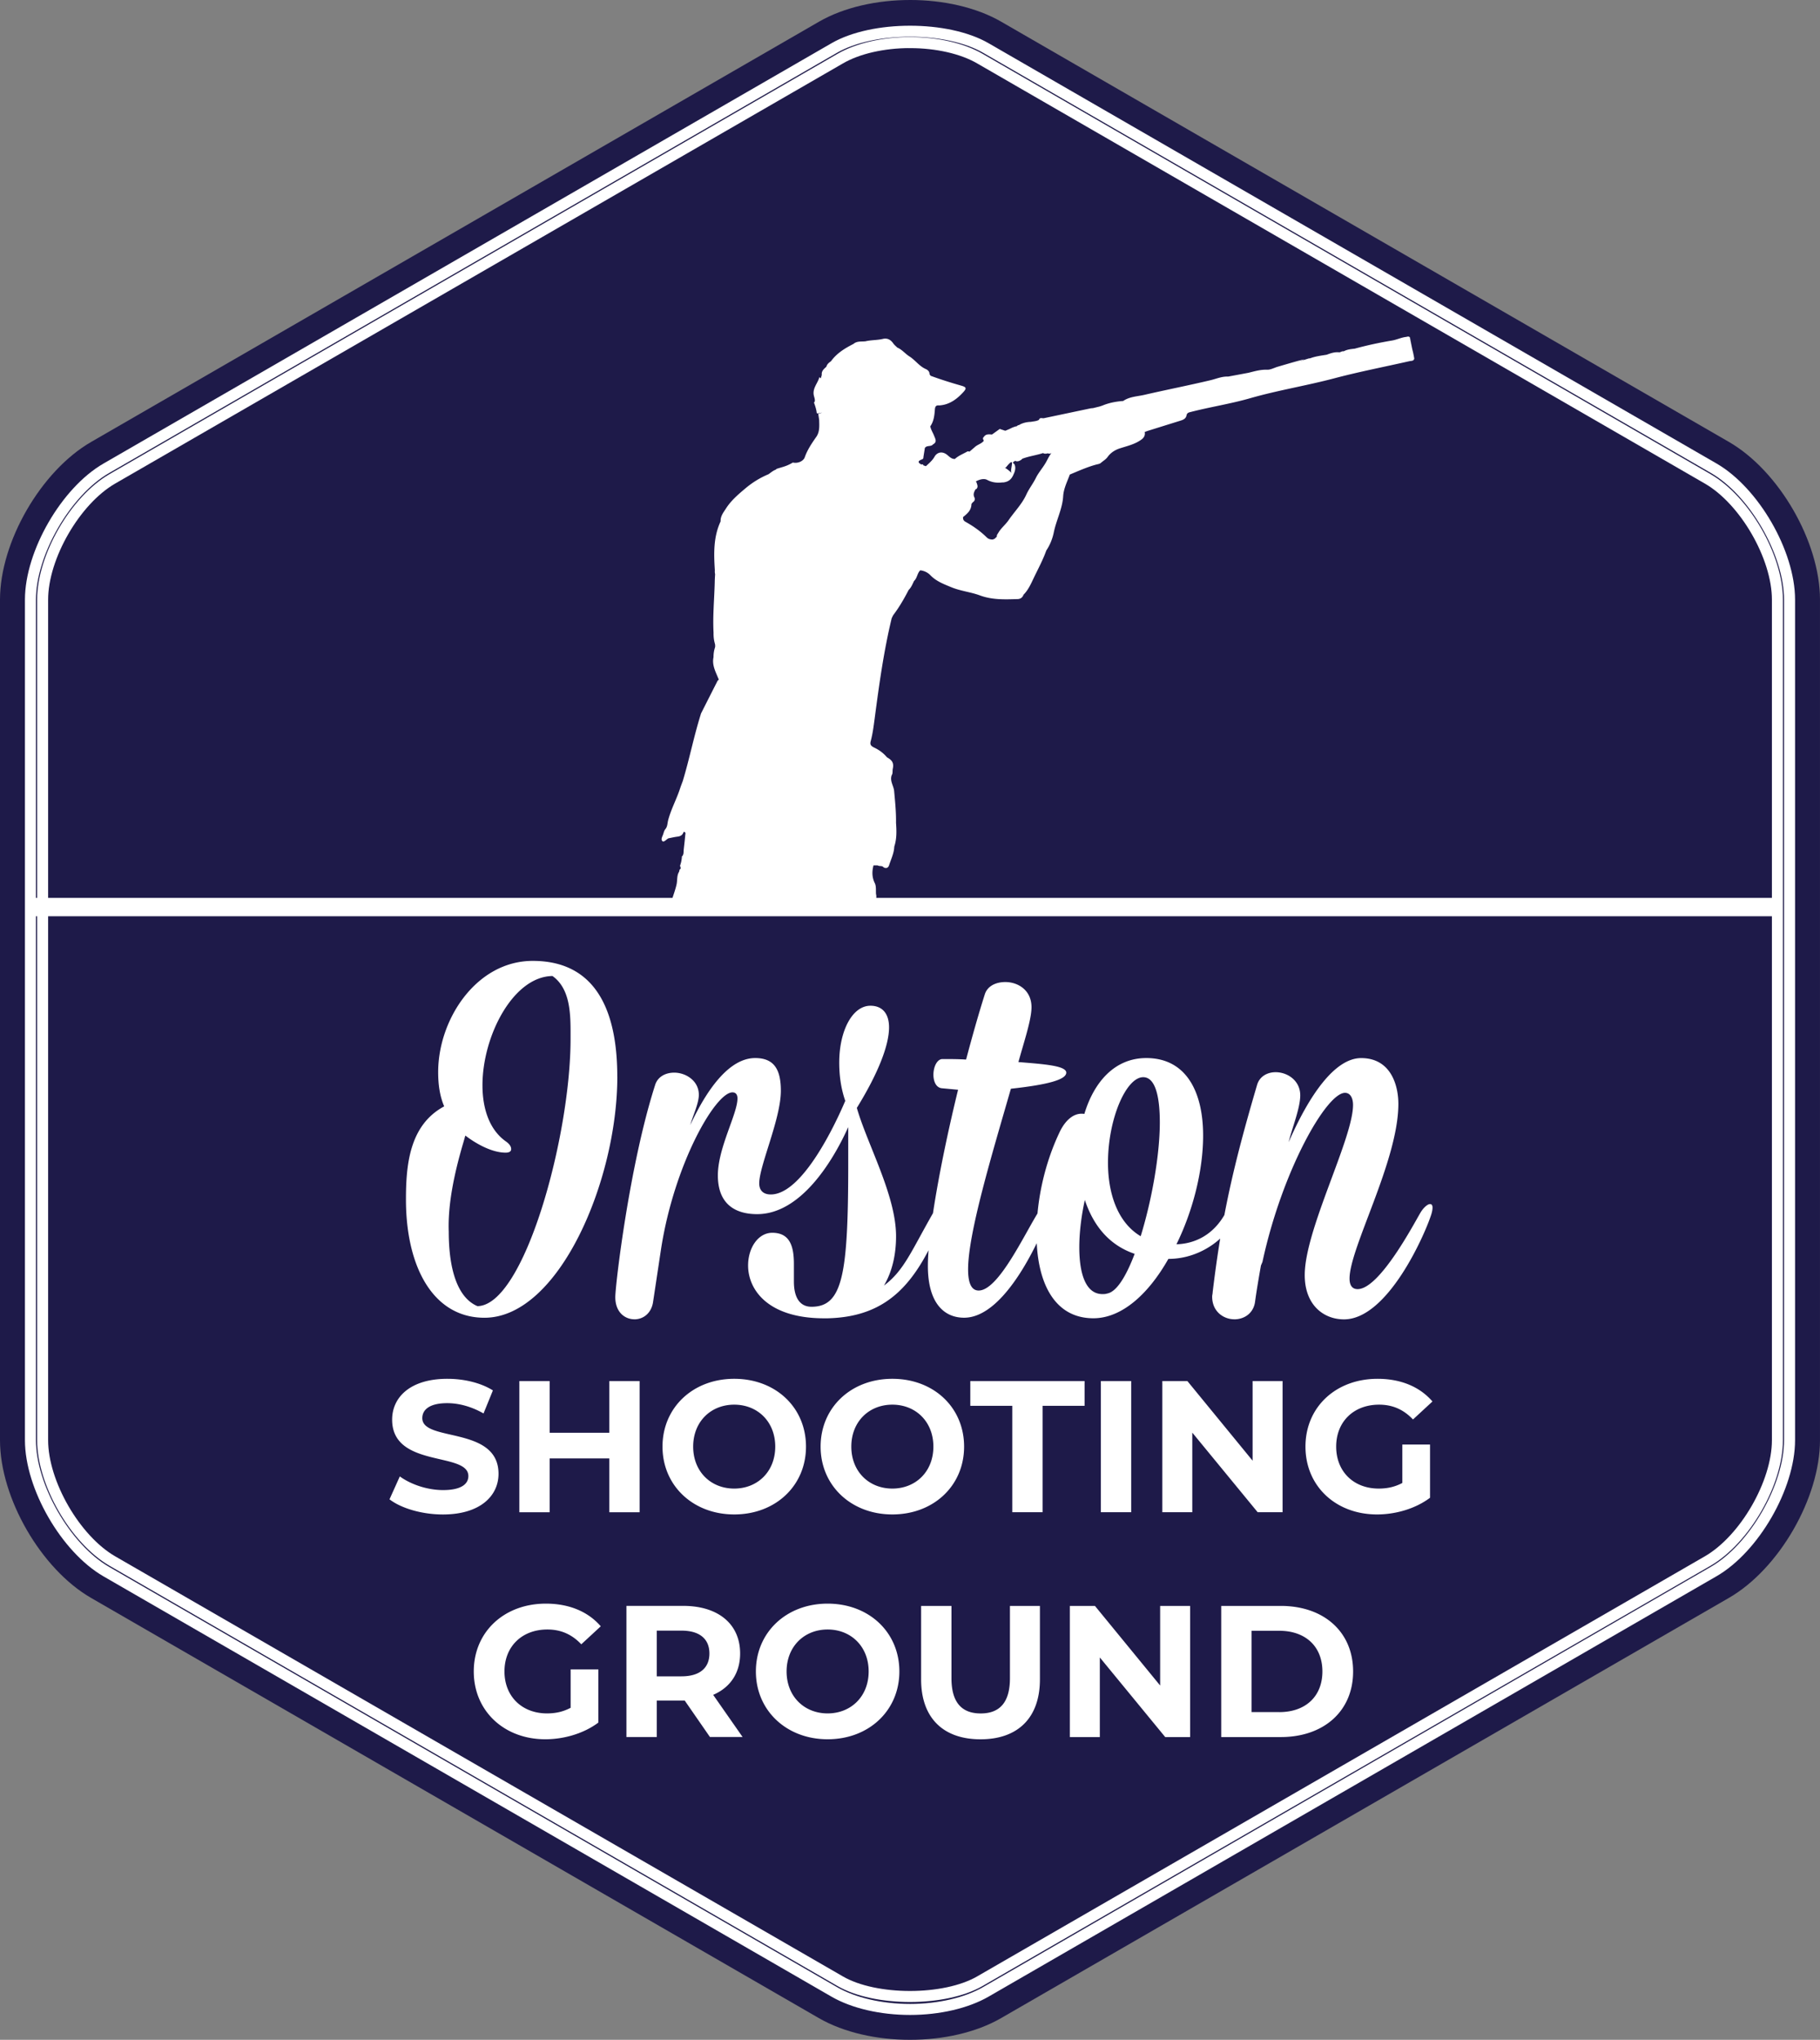 <svg xmlns="http://www.w3.org/2000/svg" version="1.1" xmlns:xlink="http://www.w3.org/1999/xlink" width="495.45" height="555.25"><rect width="100%" height="100%" fill="#808080" stroke="none"/><svg xmlns="http://www.w3.org/2000/svg" data-name="Layer 1" viewBox="0 0 495.45 555.25"><path fill="#1e1a49" d="M247.75 0c-8.99 0-17.969 1.97-24.789 5.9L24.811 120.3C11.171 128.17 0 147.5 0 163.24v228.78c0 15.75 11.169 35.08 24.789 42.94l198.14 114.39c6.82 3.93 15.801 5.9 24.791 5.9s17.969-1.96 24.789-5.9l198.14-114.39c13.64-7.86 24.799-27.19 24.799-42.94V163.24c0-15.76-11.159-35.082-24.799-42.952L272.539 5.898c-6.82-3.93-15.799-5.9-24.789-5.9z"></path><path fill="none" stroke="#fff" stroke-width="3" d="M247.73 546.98c-7.85 0-15.38-1.74-20.65-4.79L28.93 427.8c-11-6.36-20.64-23.08-20.64-35.78V163.24c0-12.7 9.65-29.42 20.65-35.77L227.1 13.07c10.55-6.09 30.73-6.09 41.28 0l198.14 114.39c10.99 6.35 20.64 23.07 20.64 35.78v228.78c0 12.7-9.65 29.42-20.64 35.75L268.38 542.19c-5.27 3.04-12.8 4.79-20.64 4.79zm.01-535.39c-7.28 0-14.2 1.59-18.98 4.35L30.59 130.34c-10.1 5.83-18.99 21.22-18.99 32.9v228.78c0 11.69 8.88 27.06 18.99 32.91l198.15 114.38c9.56 5.53 28.39 5.53 37.98 0l198.15-114.38c10.11-5.86 18.99-21.22 18.99-32.91V163.24c0-11.68-8.88-27.06-18.99-32.9L266.74 15.95c-4.78-2.77-11.71-4.35-18.99-4.35z"></path><path fill="#fff" d="M383.83 91.87c-.32-.44-.74-.19-1.12-.15-1.3.16-2.49.76-3.75.97-3.43.58-6.82 1.3-10.17 2.22-1.02.12-2.06.2-2.99.72-.44-.1-.78.21-1.18.28-1.24-.16-2.37.24-3.5.66h-.04c-1.49.24-2.99.42-4.42.96-.16.02-.33.02-.48.07-.98.31-1.96.61-2.93.92 2.36-.82 3.61-1.35-5.39 1.3-1.08.32-1.97.86-2.95.82-1.76-.06-3.37.42-5.02.83-1.86.35-3.72.7-5.57 1.04-1.69-.08-3.21.61-4.8.99-5.98 1.42-12 2.6-17.99 3.98-1.95.45-4.03.47-5.77 1.67-1.93.14-3.83.49-5.63 1.24l-.77.26-1.79.44c-.24.03-.49.03-.73.08-4.24.89-8.49 1.79-12.73 2.68-.47.03-1.05-.28-1.28.44-.67.39-1.44.39-2.17.54-1.05.03-2.05.24-2.99.71-.22.25-.64.12-.81.46-.68.13-1.32.39-1.93.72l-1.26.54-1.51-.5-2.11 1.52c-.84-.06-1.7-.2-2.25.69-.41.35-.11.68.02 1.02-.64.82-1.72 1.02-2.45 1.71l-1.47 1.26c-.22-.13-.41-.15-.67 0-1.11.63-2.32 1.08-3.28 1.97-1.11.05-1.68-.89-2.49-1.38-1.3-.79-2.49-.24-3.05.76-.61 1.07-1.5 1.79-2.35 2.59l-.7-.23c-.02-.32-.28-.28-.55-.23-.82-.43-1.11-.88 0-1.32.31-.12.61-.23.56-.65.13-.84.27-1.68.4-2.52.53-.82 1.68-.27 2.24-1.01 1.16-.6.6-1.49.31-2.24-.33-.89-.9-1.69-1.07-2.65.96-1.37 1.13-2.98 1.25-4.58.06-.82.32-1.21 1.16-1.11 2.75-.16 4.8-1.68 6.55-3.59 1-1.09.85-1.4-.56-1.8-2.8-.8-5.58-1.67-8.31-2.68l-.3-.42c.04-.74-.53-1.2-.99-1.4-1.8-.77-2.87-2.43-4.47-3.44-1.16-.73-2.02-1.88-3.32-2.42-.37-.38-.8-.71-1.1-1.14-.69-1.01-1.63-1.5-2.8-1.22-1.58.38-3.21.28-4.79.66-1.11.11-2.29-.11-3.24.71-2.33 1.19-4.55 2.53-6.12 4.72-.54.37-1.05.77-1.24 1.44l.02.02c-.66.61-1.41 1.17-1.28 2.24-.08.31-.17.61-.25.92-.18 0-.35-.46-.44-.16-.49 1.63-1.92 2.99-1.46 4.91.13.55.37 1.09.21 1.67-.05.05-.12.1-.2.15.02.05.04.09.05.14.32.91.63 1.83.71 2.74.06.05.12.1.19.14.07.03 1.17-.25 1.25-.22l-1.02.32c.08.56.17 1.12.25 1.69.03 1.57.18 3.19-.78 4.57-1.23 1.76-2.43 3.52-3.15 5.58-.38 1.08-1.96 1.72-3.2 1.42-.18.06-.32.15-.45.24-1.45.77-2.04.87-3.87 1.43-.15.04-.26.18-.39.28-.75.26-1.32.8-1.96 1.23-2.29.96-4.4 2.26-6.29 3.86-1.95 1.64-3.91 3.3-5.3 5.5-.7 1.07-1.51 2.09-1.44 3.47-1.99 4.28-1.86 8.79-1.57 13.3-.03.36-.02.71.07 1.06-.04.73-.09 1.47-.1 2.2-.11 4.57-.57 9.14-.32 13.72-.02.99.06 1.97.34 2.92q.015.165.09.33v.68c-.31.89-.45 1.81-.44 2.75-.49 2.27.68 4.16 1.44 6.14-.12.11-.28.19-.35.33-1.5 2.94-2.99 5.89-4.48 8.84-.05.11-.07.23-.11.35-1.87 5.96-3.06 12.11-4.88 18.09-.24.65-.49 1.29-.71 1.95-.95 2.94-2.47 5.67-3.26 8.68-.21.8-.16 1.72-.74 2.41-.32.38-.44.85-.58 1.31-.21.68-.79 1.52-.23 2 .42.35 1.06-.5 1.62-.78.83-.16 1.65-.36 2.48-.46.85-.1 1.42-.47 1.66-1.3.69.03.47.58.44.91-.11 1.33-.28 2.66-.42 3.98-.01.25-.03.5-.04.75-.04.51-.19.87-.45 1.05-.04.87-.21 1.75-.52 2.55.12.23.19.49.18.81-.35.15-.34.49-.41.79-.67 1.04-.45 2.27-.69 3.41-.35 1.63-.98 3.17-1.44 4.76-.42 1.43-.41 1.43 1.03 1.4.12 0 .24-.01.37-.02.22 0 .44-.01.66-.02 3.71 0 7.43.01 11.14.02l4.19-.02c.23 0 .47.01.7.02h36.7c.37.07.81.19.77-.4-.07-1.01.45-1.99.17-3.01-.09-1.01.09-2.15-.33-3-.81-1.63-.79-3.2-.36-4.86.39 0 .77 0 1.16.01.47.31 1.12 0 1.53.47.74.53 1.34.15 1.55-.5.52-1.65 1.33-3.23 1.41-5.01l.02-.12c.69-2.11.61-4.27.46-6.44.05-2.89-.25-5.75-.51-8.62-.13-1.46-1.23-2.76-.67-4.31.35-.54.18-1.17.3-1.76.31-1.55-.09-2.29-1.58-3.13l-.27-.3c-.88-.99-1.98-1.76-3.18-2.33-.96-.46-1.23-.87-.98-1.77.53-1.97.79-4.01 1.06-6.03 1.21-9.2 2.47-18.39 4.65-27.43.18-.35.32-.72.56-1.03 1.57-2.09 2.86-4.35 4.06-6.67.71-.68 1.05-1.6 1.47-2.45.87-.78.84-2.09 1.69-2.89 1.08.13 2.03.58 2.77 1.35 1.58 1.64 3.65 2.41 5.68 3.25 2.51 1.04 5.26 1.3 7.79 2.23 3.33 1.23 6.72 1.11 10.15 1 .86.01 1.43-.4 1.73-1.2 1.37-1.38 2.1-3.16 2.92-4.86 1.14-2.36 2.39-4.69 3.27-7.17 1.02-1.5 1.69-3.24 2.04-4.93.68-3.33 2.34-6.4 2.55-9.82.13-2.14 1.11-3.97 1.81-5.92 2.39-.99 4.74-2.06 7.25-2.73.46-.12.97-.16 1.32-.55l.52-.4c.45-.33.86-.64 1.23-1.15.8-1.1 1.98-1.87 3.28-2.29 2.1-.68 4.27-1.14 6.07-2.54.61-.51.88-1.14.72-1.93.31-.11.61-.23.92-.33 2.97-.93 5.94-1.85 8.91-2.78.72-.22 1.4-.58 1.54-1.37.13-.73.61-.83 1.18-.97 5.37-1.38 10.85-2.21 16.2-3.75 7.53-2.16 15.29-3.4 22.87-5.41 6.76-1.79 13.65-3.12 20.48-4.67.47-.11 1.12.02 1.28-.7.02-.23-1.31-5.82-1.31-5.98.03.14 1.36 5.74 1.31 5.98m-186.67 41.37s-.05.08-.08.12c0-.03 0-.05-.01-.08.03-.01.06-.03.09-.04m79.11-14.74h-.05c-.04-.02-.07-.03-.11-.05.05.02.1.03.16.04zm-2.06 4.47c-.6-.5-1.18-1.04-1.87-1.4.1 0 .25.03.32-.06 2.56-3.19 1.4-.36 1.41 1.06m.69.78c.41-.8.65-1.83.25-2.65-.13-.27-.49-.33-.41-.63.11-.06.22-.11.32-.18.08-.05.13-.13.18-.21.73.36 1.33.04 1.92-.39.01-.05.01-.08.02-.12 1.86-.73 3.86-.96 5.74-1.58.07.03.14.06.2.11.31.09.62.07.93 0 .05-.02.1-.04.16-.06.32.19.66.13 1-.06-.67.79-1.06 1.79-1.6 2.7-.83 1.41-1.95 2.66-2.65 4.09-.78 1.57-1.87 2.93-2.6 4.53-1.18 2.59-3.24 4.64-4.84 6.98-.83 1.21-2.04 2.13-2.78 3.42-.19.33-.49.64-.39 1.03l-.63.6-.51.2c-.59 0-1.15-.12-1.63-.59-1.72-1.7-3.68-3.07-5.78-4.24-.57-.32-.7-.73-.65-1.3 1.13-.89 2.22-1.81 2.27-3.44 0-.2.25-.4.39-.6.5-.28.65-.85.45-1.23-.47-.9-.11-1.59.3-2.3.08-.02.15-.05.23-.07.57-.62.16-1.24-.01-1.86a.8.8 0 0 0-.19-.17c.98-.56 2.24-.9 3.09-.45 1.41.75 2.75.87 4.22.69l.14.02c1.42-.17 2.26-.77 2.86-2.24m60.08 230.03c-2.88 0-6.03-2.06-6.03-6.17 0-.41.14-.82.14-1.23 2.47-20.55 5.62-34.39 12.06-56.3.68-2.47 2.88-3.56 5.07-3.56 3.29 0 6.71 2.33 6.71 6.3 0 3.56-2.33 9.18-3.15 12.74 5.62-12.88 12.6-22.88 19.73-22.88 8.08 0 10.13 7.4 10.13 12.47 0 15.48-13.29 39.18-13.29 47.54 0 1.78.68 2.88 2.19 2.88 6.03 0 15.48-18.08 17.12-20.82.82-1.37 1.92-2.33 2.6-2.33.41 0 .68.27.68.96 0 .55-.14 1.37-.55 2.47-1.64 4.93-11.64 27.95-23.56 27.95-5.48 0-10.68-3.84-10.68-12.06 0-12.33 13.15-37.13 13.15-46.31 0-1.78-.69-3.29-2.19-3.29-5.07 0-17.13 21.24-22.47 46.03l-.41.96c-.68 3.84-1.23 7.12-1.64 10.14-.55 3.01-3.01 4.52-5.62 4.52zm-17.95-16.44c-5.34 9.45-12.6 16.16-20.41 16.16-10.96 0-15.48-10.27-15.48-22.88 0-10.14 2.6-20 6.17-27.54 1.1-2.46 3.43-5.75 6.85-5.2 2.6-8.63 8.22-15.21 16.85-15.21 10.96 0 15.48 9.32 15.48 21.1 0 9.45-2.74 20.41-7.26 29.59 4.93-.14 10.13-2.47 13.42-8.63.82-1.37 1.51-2.33 2.47-2.33.41 0 .82.27.82.96 0 .55-.14 1.37-.55 2.47-1.78 5.07-9.04 11.51-18.35 11.51zm-9.18-1.38c-7.26-2.46-11.37-8.08-13.56-14.66-.96 4.38-1.51 8.91-1.51 12.88 0 7.26 1.78 12.74 6.3 12.74.41 0 .82 0 1.23-.14 2.6-.41 5.21-4.66 7.54-10.82m-7.26-24.79c0 8.08 2.46 16.17 8.9 20 3.01-9.73 5.21-22.06 5.21-30.96 0-7.12-1.23-12.33-4.52-12.33-4.66 0-9.59 11.37-9.59 23.29m-38.63-28.08c1.64-6.17 3.29-12.06 5.07-17.68.69-2.33 3.01-3.43 5.62-3.43 3.42 0 7.12 2.19 7.12 6.85 0 3.42-2.06 9.45-3.56 14.93 6.71.55 13.02.96 13.02 2.88s-5.07 3.29-15.07 4.38c-5.21 18.08-11.65 39.32-11.65 49.18 0 3.56.82 5.75 2.88 5.75 5.34 0 12.33-15.07 16.17-21.23.96-1.64 1.64-2.47 2.33-2.47.55 0 .96.55.96 1.51 0 .55-.14 1.37-.55 2.33-1.92 4.8-11.37 27.26-22.88 27.26-5.34 0-9.86-3.84-9.86-14.11 0-9.04 3.43-28.36 8.22-47.94l-4.38-.41c-1.64-.14-2.33-1.92-2.33-3.7 0-2.05.96-4.25 2.47-4.25 2.05 0 4.25 0 6.44.14zm-90.28 70.69c-2.6 0-5.21-1.92-5.21-6.03 0-3.29 3.84-35.9 10.82-57.68.68-2.33 2.88-3.43 5.21-3.43 3.15 0 6.71 2.19 6.71 6.03 0 2.33-1.64 5.76-2.33 8.22 4.93-10.55 10.96-18.22 17.67-18.22 5.07 0 6.99 3.01 6.99 8.9 0 7.67-5.89 20.41-5.89 25.21 0 1.92 1.1 3.02 3.15 3.02 8.63 0 17.67-19.32 20.27-25.48-1.23-3.56-1.64-7.12-1.64-10.41 0-8.63 3.56-15.48 8.49-15.48 3.29 0 5.07 2.19 5.07 5.89 0 4.93-3.02 12.6-8.77 21.92 2.88 10 10.68 23.83 10.68 34.93 0 4.79-.96 9.45-3.29 13.43 5.48-4.11 7.4-9.32 13.43-19.86.82-1.51 1.64-2.19 2.33-2.19.55 0 .82.55.82 1.51 0 .55-.14 1.23-.41 2.05-6.99 17.26-14.52 26.99-31.51 27.4h-.96c-15.34 0-20.69-7.81-20.69-14.38 0-4.8 2.74-8.9 6.58-8.9 4.8 0 5.89 3.7 5.89 8.49v4.8c0 4.38 1.64 6.85 4.79 6.85 8.5 0 10-8.77 10-39.05v-9.86c-4.25 9.45-13.01 23.7-24.8 23.7-5.48 0-10.69-2.33-10.69-10.55 0-7.53 5.34-16.71 5.34-20.96 0-.96-.41-1.64-1.37-1.64-4.66 0-15.89 19.59-19.45 42.74l-2.19 14.52c-.55 3.01-2.74 4.52-5.07 4.52zm-4.66-66.04c0 28.22-15.89 65.62-36.17 65.62-13.97 0-21.37-13.84-21.37-32.2 0-9.45.96-20.27 10.41-25.34-1.23-2.88-1.64-6.03-1.64-9.32 0-14.38 10.41-30.28 25.75-30.28 18.9 0 23.01 16.44 23.01 31.51zm-17.67-27.4c-10.69.14-19.04 16.31-19.04 29.73 0 6.44 1.92 12.19 6.44 15.34.96.69 1.37 1.37 1.37 2.05 0 .55-.41.96-1.51.96-3.97 0-8.49-2.74-10.96-4.66l-.55 1.92c-2.47 8.36-4.25 16.85-3.97 24.25 0 10.14 2.33 17.95 7.81 20.27 12.74-.14 25.35-46.17 25.35-72.74 0-5.89.27-13.43-4.93-17.13zm182.07 171.46h16.22c11.68 0 19.68 7.04 19.68 17.85s-8.01 17.85-19.68 17.85h-16.22zm15.81 28.91c7.09 0 11.73-4.23 11.73-11.07s-4.64-11.07-11.73-11.07h-7.55v22.13h7.55zm-24.28-28.91v35.7h-6.78l-17.8-21.67v21.67h-8.16v-35.7h6.83l17.75 21.67v-21.67zm-73.23 19.99v-19.99h8.26v19.68c0 6.78 2.96 9.59 7.96 9.59s7.96-2.8 7.96-9.59v-19.68h8.16v19.99c0 10.5-6.02 16.32-16.17 16.32s-16.17-5.81-16.17-16.32m-44.98-2.15c0-10.61 8.26-18.46 19.53-18.46s19.53 7.8 19.53 18.46-8.31 18.46-19.53 18.46-19.53-7.85-19.53-18.46m30.7 0c0-6.78-4.79-11.42-11.17-11.42s-11.17 4.64-11.17 11.42 4.79 11.42 11.17 11.42 11.17-4.64 11.17-11.42m-43.2 17.85-6.88-9.94h-7.6v9.94h-8.26v-35.7h15.45c9.54 0 15.5 4.95 15.5 12.95 0 5.35-2.7 9.28-7.34 11.27l8.01 11.47h-8.87zm-7.75-28.96h-6.73v12.44h6.73c5.05 0 7.6-2.35 7.6-6.22s-2.55-6.22-7.6-6.22m-30.19 10.55h7.55v14.48c-3.93 2.96-9.33 4.54-14.43 4.54-11.22 0-19.48-7.7-19.48-18.46s8.26-18.46 19.63-18.46c6.27 0 11.47 2.14 14.94 6.17l-5.3 4.9c-2.6-2.75-5.61-4.03-9.23-4.03-6.94 0-11.68 4.64-11.68 11.42s4.74 11.42 11.58 11.42c2.24 0 4.33-.41 6.43-1.53v-10.45zm226.41-61.2h7.55v14.48c-3.93 2.96-9.33 4.54-14.43 4.54-11.22 0-19.48-7.7-19.48-18.46s8.26-18.46 19.63-18.46c6.27 0 11.47 2.14 14.94 6.17l-5.3 4.9c-2.6-2.75-5.61-4.03-9.23-4.03-6.93 0-11.68 4.64-11.68 11.42s4.74 11.42 11.58 11.42c2.24 0 4.33-.41 6.43-1.53v-10.45zm-32.59-17.28v35.7h-6.78l-17.8-21.67v21.67h-8.16v-35.7h6.83l17.75 21.67v-21.67zm-49.47 0h8.26v35.7h-8.26zm-24.12 6.73h-11.42v-6.73h31.11v6.73h-11.42v28.96h-8.26v-28.96zm-52.17 11.11c0-10.61 8.26-18.46 19.53-18.46s19.53 7.8 19.53 18.46-8.31 18.46-19.53 18.46-19.53-7.85-19.53-18.46m30.7 0c0-6.78-4.79-11.42-11.17-11.42s-11.17 4.64-11.17 11.42 4.79 11.42 11.17 11.42 11.17-4.64 11.17-11.42m-73.74 0c0-10.61 8.26-18.46 19.53-18.46s19.53 7.8 19.53 18.46-8.31 18.46-19.53 18.46-19.53-7.85-19.53-18.46m30.69 0c0-6.78-4.79-11.42-11.17-11.42S188.7 387 188.7 393.78s4.79 11.42 11.17 11.42 11.17-4.64 11.17-11.42m-36.92-17.84v35.7h-8.26V397h-16.22v14.64h-8.26v-35.7h8.26v14.07h16.22v-14.07zm-68.08 32.17 2.8-6.22c3.01 2.19 7.5 3.72 11.78 3.72 4.9 0 6.88-1.63 6.88-3.82 0-6.68-20.75-2.09-20.75-15.35 0-6.07 4.9-11.12 15.04-11.12 4.49 0 9.08 1.07 12.39 3.16l-2.55 6.27c-3.31-1.89-6.73-2.8-9.89-2.8-4.9 0-6.78 1.84-6.78 4.08 0 6.58 20.75 2.04 20.75 15.15 0 5.97-4.95 11.07-15.15 11.07-5.66 0-11.37-1.68-14.53-4.13z"></path><path fill="none" stroke="#fff" stroke-miterlimit="10" stroke-width="5" d="M8.23 246.91h475.64"></path></svg><style>@media (prefers-color-scheme: light) { :root { filter: none; } }
@media (prefers-color-scheme: dark) { :root { filter: none; } }
</style></svg>
